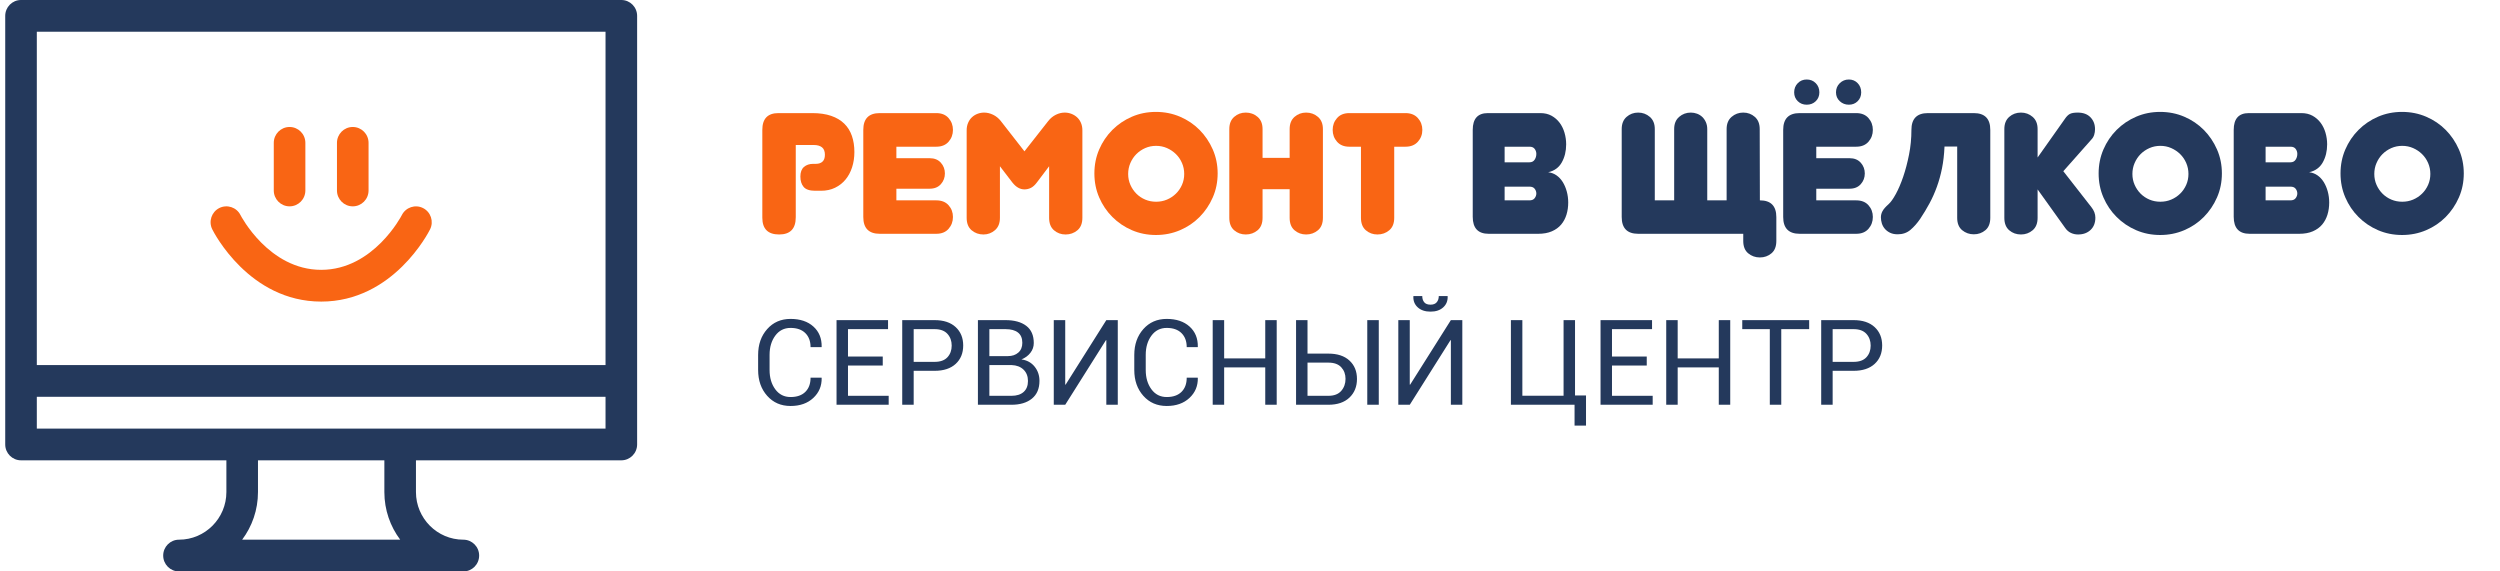 <?xml version="1.0" encoding="UTF-8"?>
<!DOCTYPE svg PUBLIC "-//W3C//DTD SVG 1.1//EN" "http://www.w3.org/Graphics/SVG/1.1/DTD/svg11.dtd">
<!-- Creator: CorelDRAW X8 -->
<svg xmlns="http://www.w3.org/2000/svg" xml:space="preserve" width="210px" height="48px" version="1.1" style="shape-rendering:geometricPrecision; text-rendering:geometricPrecision; image-rendering:optimizeQuality; fill-rule:evenodd; clip-rule:evenodd"
viewBox="0 0 21000000 4799758"
 xmlns:xlink="http://www.w3.org/1999/xlink">
 <defs>
  <style type="text/css">
   <![CDATA[
    .fil0 {fill:#24395C}
    .fil1 {fill:#F96514}
    .fil3 {fill:#24395C;fill-rule:nonzero}
    .fil2 {fill:#F96514;fill-rule:nonzero}
   ]]>
  </style>
 </defs>
 <g id="Слой_x0020_1">
  <g id="_2082995624240">
   <path id="СЕРВИСНЫЙ-ЦЕНТР" class="fil0" d="M6368244 3107907l0 -126465c0,-87572 25285,-159914 75894,-217061 50646,-57109 116146,-85683 196538,-85683 80429,0 144380,21393 191927,64215 47509,42785 70640,99517 69317,170157l-983 2910 -92259 0c0,-49777 -14665,-89160 -43957,-118149 -29291,-28952 -70640,-43466 -124045,-43466 -53708,0 -96493,21657 -128392,64971 -31900,43276 -47850,96984 -47850,161124l0 127447c0,64782 15950,118792 47850,162106 31899,43276 74684,64933 128392,64933 53405,0 94754,-14400 124045,-43201 29292,-28800 43957,-68599 43957,-119396l92259 0 983 2948c1323,66709 -22148,122534 -70300,167473 -48190,44901 -111838,67389 -190944,67389 -80392,0 -145892,-28497 -196538,-85456 -50609,-56958 -75894,-129223 -75894,-216796l0 0zm658667 291972l0 -710938 432648 0 0 75705 -336458 0 0 229949 292010 0 0 75705 -292010 0 0 254403 341825 0 0 75176 -438015 0zm551780 0l0 -710938 271978 0c75856,0 134855,19540 176997,58583 42143,39081 63233,90521 63233,154320 0,64442 -21090,116033 -63233,154774 -42142,38741 -101141,58130 -176997,58130l-175788 0 0 285131 -96190 0zm96190 -360345l175788 0c48190,0 84133,-12926 107907,-38816 23773,-25890 35641,-58508 35641,-97891 0,-39383 -11943,-72265 -35868,-98647 -23925,-26381 -59831,-39534 -107680,-39534l-175788 0 0 274888zm539572 360345l0 -710938 231915 0c74231,0 132323,16025 174314,48114 41991,32051 63005,80165 63005,144266 0,30615 -9449,58017 -28309,82282 -18898,24265 -43956,42747 -75213,55408 46564,6539 83415,26722 110590,60549 27175,33865 40782,73740 40782,119661 0,65085 -21166,114824 -63459,149142 -42332,34357 -99630,51516 -171895,51516l-281730 0zm96190 -75176l185540 0c43956,0 78048,-10847 102313,-32466 24227,-21657 36359,-52347 36359,-92071 0,-39383 -12359,-71094 -37115,-95207 -24719,-24076 -58092,-36927 -100083,-38552l-6350 0 -180664 0 0 258296zm0 -333509l155757 0c35792,0 64933,-9827 87383,-29557 22489,-19691 33714,-47093 33714,-82243 0,-38439 -12132,-67163 -36397,-86212 -24227,-19049 -59150,-28536 -104732,-28536l-135725 0 0 226548zm541009 408685l0 -710938 96190 0 0 541500 2948 982 342278 -542482 96190 0 0 710938 -96190 0 0 -541991 -2948 -983 -342278 542974 -96190 0zm676279 -291972l0 -126465c0,-87572 25323,-159914 75932,-217061 50608,-57109 116146,-85683 196538,-85683 80391,0 144379,21393 191889,64215 47547,42785 70640,99517 69355,170157l-983 2910 -92297 0c0,-49777 -14627,-89160 -43957,-118149 -29291,-28952 -70640,-43466 -124007,-43466 -53708,0 -96531,21657 -128430,64971 -31900,43276 -47850,96984 -47850,161124l0 127447c0,64782 15950,118792 47850,162106 31899,43276 74722,64933 128430,64933 53367,0 94716,-14400 124007,-43201 29330,-28800 43957,-68599 43957,-119396l92297 0 983 2948c1285,66709 -22148,122534 -70338,167473 -48152,44901 -111800,67389 -190906,67389 -80392,0 -145930,-28497 -196538,-85456 -50609,-56958 -75932,-129223 -75932,-216796l0 0zm658704 291972l0 -710938 96191 0 0 321302 345226 0 0 -321302 96190 0 0 710938 -96190 0 0 -313969 -345226 0 0 313969 -96191 0zm700205 0l0 -710938 96190 0 0 281276 175296 0c75856,0 134856,19427 176998,58319 42180,38929 63232,90445 63232,154547 0,64479 -21165,116713 -63459,156739 -42331,40063 -101255,60057 -176771,60057l-271486 0zm96190 -75176l175296 0c47850,0 83831,-13757 107907,-41273 24076,-27515 36133,-61267 36133,-101330 0,-38741 -11943,-71094 -35868,-97135 -23925,-26079 -59982,-39081 -108172,-39081l-175296 0 0 278819zm501965 75176l0 -710938 96682 0 0 710938 -96682 0zm260753 0l0 -710938 96190 0 0 541500 2910 982 342317 -542482 96190 0 0 710938 -96190 0 0 -541991 -2949 -983 -342278 542974 -96190 0zm126465 -910159l982 -2911 73702 0c0,21468 5556,38892 16630,52234 11036,13342 28649,20032 52725,20032 23434,0 40857,-6766 52234,-20297 11414,-13493 17084,-30841 17084,-51969l73739 0 983 2911c1285,37758 -11226,68523 -37607,92297 -26344,23773 -61834,35641 -106433,35641 -44939,0 -80580,-11868 -106924,-35641 -26381,-23774 -38741,-54539 -37115,-92297l0 0zm819336 910159l0 -710938 96190 0 0 635271 346209 0 0 -635271 96190 0 0 632814 92260 0 0 253421 -96190 0 0 -175297 -534659 0zm752929 0l0 -710938 432648 0 0 75705 -336458 0 0 229949 292010 0 0 75705 -292010 0 0 254403 341825 0 0 75176 -438015 0zm551780 0l0 -710938 96190 0 0 321302 345227 0 0 -321302 96190 0 0 710938 -96190 0 0 -313969 -345227 0 0 313969 -96190 0zm638673 -635233l0 -75705 562023 0 0 75705 -234372 0 0 635233 -96190 0 0 -635233 -231461 0zm663089 635233l0 -710938 271978 0c75856,0 134855,19540 176997,58583 42180,39081 63233,90521 63233,154320 0,64442 -21053,116033 -63233,154774 -42142,38741 -101141,58130 -176997,58130l-175788 0 0 285131 -96190 0zm96190 -360345l175788 0c48189,0 84171,-12926 107907,-38816 23773,-25890 35641,-58508 35641,-97891 0,-39383 -11943,-72265 -35868,-98647 -23925,-26381 -59831,-39534 -107680,-39534l-175788 0 0 274888z"/>
   <g id="noun_128895_cc-copy">
    <path id="Shape" class="fil0" d="M5219140 -151l-5042596 0c-73324,0 -132701,59679 -132701,133343l0 3600046c0,73664 59377,133343 132701,133343l1725074 0 0 266649c0,220576 -178547,399992 -398103,399992 -73286,0 -132701,59680 -132701,133344 0,73664 59415,133343 132701,133343l2388616 0c73286,0 132701,-59679 132701,-133343 0,-73664 -59415,-133344 -132701,-133344 -219556,0 -398103,-179416 -398103,-399992l0 -266649 1725112 0c73286,0 132701,-59679 132701,-133343l0 -3600046c0,-73664 -59415,-133343 -132701,-133343l0 0zm-3185124 4533373c83453,-111497 133003,-250018 133003,-399992l0 -266649 1061608 0 0 266649c0,149974 49588,288495 133003,399992l-1327614 0 0 0zm3052423 -933328l-4777194 0 0 -266687 4777194 0 0 266687 0 0zm0 -533336l-4777194 0 0 -2800022 4777194 0 0 2800022 0 0z"/>
    <path id="Path" class="fil1" d="M2697823 2533222c605866,0 902563,-582243 914884,-607037 32693,-65727 6236,-145514 -59075,-178509 -65235,-33147 -144947,-6615 -178093,58848 -2306,4611 -237622,460012 -677716,460012 -440094,0 -675372,-455401 -677489,-459634 -32807,-65841 -112442,-92411 -178056,-59604 -65500,32957 -92070,113009 -59339,178887 12321,24794 309018,607037 914884,607037zm265402 -800022c73323,0 132701,-59680 132701,-133344l0 -399992c0,-73664 -59378,-133343 -132701,-133343 -73286,0 -132701,59679 -132701,133343l0 399992c0,73664 59415,133344 132701,133344zm-530804 0c73324,0 132701,-59680 132701,-133344l0 -399992c0,-73664 -59377,-133343 -132701,-133343 -73286,0 -132701,59679 -132701,133343l0 399992c0,73664 59415,133344 132701,133344z"/>
   </g>
  </g>
  <path class="fil2" d="M6684330 1825459c0,96001 -46564,144002 -139693,144002 -94074,0 -141130,-47018 -141130,-141092l0 -737319c0,-94074 45129,-141092 135385,-141092l285093 0c60511,0 113047,7673 157684,23018 44637,15383 81374,37191 110175,65538 28800,28309 50155,62627 64063,102955 13947,40329 20902,85419 20902,135347 0,46073 -6501,89047 -19465,128884 -12926,39836 -31409,74155 -55409,102955 -24000,28801 -53292,51629 -87837,68411 -34583,16819 -73929,25209 -118112,25209l-48945 0c-46073,0 -78238,-10809 -96493,-32391 -18218,-21619 -27364,-50646 -27364,-87119 0,-36511 10091,-63383 30237,-80656 20182,-17273 45619,-25928 76347,-25928l23018 0c24000,0 42747,-6236 56164,-18709 13455,-12472 20183,-31673 20183,-57601 0,-28800 -8164,-49701 -24492,-62627 -16327,-12964 -39345,-19465 -69128,-19465l-151183 0 0 607680z"/>
  <path id="1" class="fil2" d="M7389939 1963716c-92184,0 -138257,-47056 -138257,-141129l0 -731537c0,-94074 46073,-141092 138257,-141092l475206 0c44145,0 78464,13909 102955,41727 24454,27855 36700,60964 36700,99365 0,38400 -12246,71547 -36700,99365 -24491,27855 -58810,41764 -102955,41764l-335551 0 0 96493 279386 0c40328,0 71737,12699 94301,38174 22564,25436 33865,55408 33865,89991 0,34546 -11301,64555 -33865,89992 -22564,25436 -53973,38174 -94301,38174l-279386 0 0 97891 335551 0c44145,0 78464,13682 102955,41046 24454,27364 36700,60246 36700,98647 0,38400 -12246,71509 -36700,99365 -24491,27855 -58810,41764 -102955,41764l-475206 0z"/>
  <path id="2" class="fil2" d="M8605299 1590748c-37456,0 -71510,-19692 -102238,-59037l-103673 -135347 0 433442c0,45090 -13947,79673 -41765,103673 -27855,24001 -60019,35982 -96492,35982 -38401,0 -71510,-11754 -99365,-35263 -27856,-23509 -41764,-58319 -41764,-104392l0 -735846c0,-23055 4081,-43918 12245,-62665 8164,-18709 18974,-34319 32391,-46791 13456,-12473 29065,-22073 46791,-28801 17764,-6727 36247,-10091 55447,-10091 24983,0 49928,6009 74911,18028 24945,11982 46527,29519 64782,52537l198730 254894 200166 -254894c18218,-23018 39572,-40555 64064,-52537 24492,-12019 49210,-18028 74155,-18028 19201,0 37683,3364 55447,10091 17764,6728 33600,16328 47509,28801 13947,12472 24983,28082 33147,46791 8164,18747 12246,39610 12246,62665l0 735846c0,46073 -13947,80883 -41765,104392 -27855,23509 -60964,35263 -99365,35263 -37455,0 -69846,-11754 -97210,-35263 -27364,-23509 -41047,-58319 -41047,-104392l0 -433442 -102237 135347c-16328,22072 -33109,37455 -50382,46073 -17310,8655 -35528,12964 -54728,12964z"/>
  <path id="3" class="fil2" d="M9192834 1456837c0,-72001 13417,-139202 40328,-201602 26873,-62401 63837,-117129 110855,-164185 47056,-47018 101784,-83982 164185,-110855 62400,-26911 129601,-40328 201602,-40328 72001,0 139429,13417 202321,40328 62854,26873 117582,63837 164147,110855 46564,47056 83528,101784 110893,164185 27364,62400 41046,129601 41046,201602 0,72001 -13682,139202 -41046,201603 -27365,62401 -64329,117129 -110893,164147 -46565,47055 -101293,84020 -164147,110892 -62892,26873 -130320,40329 -202321,40329 -72001,0 -139202,-13456 -201602,-40329 -62401,-26872 -117129,-63837 -164185,-110892 -47018,-47018 -83982,-101746 -110855,-164147 -26911,-62401 -40328,-129602 -40328,-201603zm283695 4309c0,32655 6236,63119 18709,91428 12472,28347 29291,53065 50381,74193 21128,21090 45847,37682 74156,49664 28347,12019 58810,17990 91465,17990 32618,0 63119,-5971 91428,-17990 28309,-11982 53292,-28574 74874,-49664 21619,-21128 38665,-45846 51137,-74193 12473,-28309 18709,-58773 18709,-91428 0,-32656 -6236,-63346 -18709,-92146 -12472,-28800 -29518,-53783 -51137,-74911 -21582,-21090 -46565,-37909 -74874,-50382 -28309,-12473 -58810,-18709 -91428,-18709 -32655,0 -63118,6236 -91465,18709 -28309,12473 -53028,29292 -74156,50382 -21090,21128 -37909,46111 -50381,74911 -12473,28800 -18709,59490 -18709,92146z"/>
  <path id="4" class="fil2" d="M11112405 1829806c0,46073 -13947,80883 -41765,104392 -27855,23509 -60964,35263 -99365,35263 -37455,0 -69846,-11754 -97210,-35263 -27365,-23509 -41047,-58319 -41047,-104392l0 -240495 -227530 0 0 240495c0,46073 -13909,80883 -41727,104392 -27855,23509 -60964,35263 -99365,35263 -37455,0 -69846,-11754 -97210,-35263 -27364,-23509 -41046,-58319 -41046,-104392l0 -745937c0,-44183 13682,-78237 41046,-102238 27364,-24000 59755,-36019 97210,-36019 38401,0 71510,12019 99365,36019 27818,24001 41727,58055 41727,102238l0 241930 227530 0 0 -241930c0,-44183 13682,-78237 41047,-102238 27364,-24000 59755,-36019 97210,-36019 38401,0 71510,12019 99365,36019 27818,24001 41765,58055 41765,102238l0 745937z"/>
  <path id="5" class="fil2" d="M11711467 1829806c0,46073 -13946,80883 -41764,104392 -27856,23509 -60965,35263 -99365,35263 -37456,0 -69847,-11754 -97211,-35263 -27364,-23509 -41046,-58319 -41046,-104392l0 -597627 -97929 0c-44145,0 -78464,-13909 -102955,-41764 -24492,-27818 -36700,-60965 -36700,-99365 0,-38401 12208,-71510 36700,-99365 24491,-27818 58810,-41727 102955,-41727l472334 0c44183,0 78728,13909 103673,41727 24983,27855 37456,60964 37456,99365 0,38400 -12473,71547 -37456,99365 -24945,27855 -59490,41764 -103673,41764l-95019 0 0 597627z"/>
  <path id="6" class="fil3" d="M12638824 1232179l0 131038 208784 0c19200,0 33600,-7181 43200,-21581 9600,-14400 14400,-30728 14400,-48983 0,-15346 -4535,-29254 -13682,-41765 -9109,-12472 -23736,-18709 -43918,-18709l-208784 0zm0 335513l0 115202 208784 0c20182,0 34809,-6237 43918,-18709 9147,-12473 13682,-25437 13682,-38892 0,-14400 -4535,-27591 -13682,-39572 -9109,-12019 -23736,-18029 -43918,-18029l-208784 0zm-267859 -476642c0,-94074 42256,-141092 126729,-141092l442097 0c35491,0 66710,7408 93583,22300 26872,14891 49436,34583 67692,59037 18217,24492 31899,52574 41046,84247 9109,31672 13682,63837 13682,96492 0,57601 -12246,108247 -36737,151901 -24492,43692 -62628,71283 -114484,82811 25928,2872 49210,11527 69847,25928 20636,14400 38174,33109 52574,56164 14400,23018 25663,49437 33827,79182 8164,29783 12246,60965 12246,93620 0,35528 -4800,69129 -14400,100802 -9601,31672 -24492,59528 -44637,83528 -20183,24001 -46338,42936 -78502,56883 -32164,13909 -70300,20863 -114483,20863l-416169 0c-89274,0 -133911,-47509 -133911,-142565l0 -730101z"/>
  <path id="7" class="fil3" d="M13760602 1963716c-92184,0 -138257,-47056 -138257,-141129l0 -738718c0,-44183 13682,-78237 41046,-102238 27364,-24000 59755,-36019 97211,-36019 37418,0 70073,12019 97891,36019 27855,24001 41764,58055 41764,102238l0 599025 162749 0 0 -599025c0,-44183 13908,-78237 41764,-102238 27817,-24000 60473,-36019 97891,-36019 18255,0 35755,3137 52574,9373 16781,6237 31446,15345 43918,27364 12473,11982 22564,26646 30237,43919 7673,17273 11528,36473 11528,57601l0 599025 162710 0 0 -599025c0,-44183 13947,-78237 41765,-102238 27855,-24000 60473,-36019 97928,-36019 37456,0 69847,12019 97211,36019 27364,24001 41046,58055 41046,102238l1437 599025c92146,0 138219,47055 138219,141129l0 200166c0,46073 -13682,80656 -41047,103674 -27364,23055 -59755,34583 -97172,34583 -37456,0 -70112,-11528 -97929,-34583 -27856,-23018 -41765,-57601 -41765,-103674l0 -60473 -882719 0z"/>
  <path id="8" class="fil3" d="M15117091 1963716c-92184,0 -138257,-47056 -138257,-141129l0 -731537c0,-94074 46073,-141092 138257,-141092l475206 0c44146,0 78464,13909 102956,41727 24454,27855 36700,60964 36700,99365 0,38400 -12246,71547 -36700,99365 -24492,27855 -58810,41764 -102956,41764l-335550 0 0 96493 279386 0c40328,0 71736,12699 94300,38174 22564,25436 33865,55408 33865,89991 0,34546 -11301,64555 -33865,89992 -22564,25436 -53972,38174 -94300,38174l-279386 0 0 97891 335550 0c44146,0 78464,13682 102956,41046 24454,27364 36700,60246 36700,98647 0,38400 -12246,71509 -36700,99365 -24492,27855 -58810,41764 -102956,41764l-475206 0zm-46111 -1188034c0,-30690 10092,-56391 30275,-77028 20145,-20636 45090,-30954 74873,-30954 30728,0 56165,10318 76310,30954 20145,20637 30236,46338 30236,77028 0,29783 -10091,54502 -30236,74193 -20145,19654 -45582,29519 -76310,29519 -29783,0 -54728,-9865 -74873,-29519 -20183,-19691 -30275,-44410 -30275,-74193zm351388 0c0,-30690 10545,-56391 31672,-77028 21128,-20636 46565,-30954 76310,-30954 29783,0 54501,10318 74155,30954 19692,20637 29557,46338 29557,77028 0,29783 -9865,54502 -29557,74193 -19654,19654 -44372,29519 -74155,29519 -29745,0 -55182,-9865 -76310,-29519 -21127,-19691 -31672,-44410 -31672,-74193z"/>
  <path id="9" class="fil3" d="M16580127 949958c92146,0 138257,47018 138257,141092l0 738756c0,46073 -13682,80618 -41046,103673 -27364,23018 -59755,34546 -97211,34546 -37456,0 -70073,-11528 -97929,-34546 -27817,-23055 -41764,-57600 -41764,-103673l0 -599063 -106546 0c-2873,66256 -9827,126956 -20901,182176 -11037,55181 -25437,107264 -43201,156247 -17726,48946 -38400,95283 -61909,138937 -23509,43692 -49664,87120 -78464,130320 -24983,36473 -52083,67201 -81375,92184 -29291,24945 -65046,37418 -107264,37418 -24983,0 -46338,-4309 -64102,-12964 -17764,-8618 -32390,-19654 -43918,-33109 -11528,-13456 -19919,-28574 -25210,-45355 -5254,-16819 -7899,-33827 -7899,-51138 0,-18217 4535,-35755 13682,-52536 9109,-16819 26154,-36246 51100,-58319 18255,-16327 38400,-44637 60511,-84965 22072,-40328 42709,-88555 61909,-144720 19200,-56164 35528,-118073 48946,-185766 13455,-67692 20183,-137047 20183,-208103 0,-94074 46073,-141092 138219,-141092l385932 0z"/>
  <path id="10" class="fil3" d="M17115806 1829806c0,46073 -13909,80883 -41726,104392 -27856,23509 -60511,35263 -97929,35263 -38401,0 -71283,-11754 -98647,-35263 -27364,-23509 -41046,-58319 -41046,-104392l0 -745937c0,-44183 13682,-78237 41046,-102238 27364,-24000 60246,-36019 98647,-36019 37418,0 70073,12019 97929,36019 27817,24001 41726,58055 41726,102238l0 239020 228967 -323985c13455,-20145 27364,-34092 41764,-41764 14400,-7673 36473,-11528 66256,-11528 46073,0 81828,13228 107264,39610 25437,26419 38174,59755 38174,100083 0,16328 -2419,32164 -7219,47509 -4800,15383 -12926,28801 -24454,40328l-234749 264949 236186 302403c22072,27856 33109,57148 33109,87875 0,43201 -13418,77520 -40328,102956 -26873,25437 -61910,38136 -105110,38136 -21128,0 -41047,-4309 -59756,-12964 -18708,-8617 -34809,-22526 -48227,-41726l-231877 -324023 0 239058z"/>
  <path id="11" class="fil3" d="M17628468 1456837c0,-72001 13417,-139202 40328,-201602 26873,-62401 63837,-117129 110855,-164185 47055,-47018 101784,-83982 164185,-110855 62400,-26911 129601,-40328 201602,-40328 72001,0 139429,13417 202321,40328 62854,26873 117582,63837 164147,110855 46564,47056 83528,101784 110892,164185 27365,62400 41047,129601 41047,201602 0,72001 -13682,139202 -41047,201603 -27364,62401 -64328,117129 -110892,164147 -46565,47055 -101293,84020 -164147,110892 -62892,26873 -130320,40329 -202321,40329 -72001,0 -139202,-13456 -201602,-40329 -62401,-26872 -117130,-63837 -164185,-110892 -47018,-47018 -83982,-101746 -110855,-164147 -26911,-62401 -40328,-129602 -40328,-201603zm283695 4309c0,32655 6236,63119 18709,91428 12472,28347 29291,53065 50381,74193 21128,21090 45847,37682 74156,49664 28346,12019 58810,17990 91465,17990 32618,0 63119,-5971 91428,-17990 28309,-11982 53292,-28574 74874,-49664 21619,-21128 38665,-45846 51137,-74193 12473,-28309 18709,-58773 18709,-91428 0,-32656 -6236,-63346 -18709,-92146 -12472,-28800 -29518,-53783 -51137,-74911 -21582,-21090 -46565,-37909 -74874,-50382 -28309,-12473 -58810,-18709 -91428,-18709 -32655,0 -63119,6236 -91465,18709 -28309,12473 -53028,29292 -74156,50382 -21090,21128 -37909,46111 -50381,74911 -12473,28800 -18709,59490 -18709,92146z"/>
  <path id="12" class="fil3" d="M19031068 1232179l0 131038 208784 0c19200,0 33600,-7181 43200,-21581 9601,-14400 14401,-30728 14401,-48983 0,-15346 -4536,-29254 -13682,-41765 -9109,-12472 -23736,-18709 -43919,-18709l-208784 0zm0 335513l0 115202 208784 0c20183,0 34810,-6237 43919,-18709 9146,-12473 13682,-25437 13682,-38892 0,-14400 -4536,-27591 -13682,-39572 -9109,-12019 -23736,-18029 -43919,-18029l-208784 0zm-267858 -476642c0,-94074 42255,-141092 126729,-141092l442097 0c35490,0 66709,7408 93582,22300 26873,14891 49437,34583 67692,59037 18218,24492 31900,52574 41046,84247 9109,31672 13682,63837 13682,96492 0,57601 -12245,108247 -36737,151901 -24492,43692 -62628,71283 -114483,82811 25927,2872 49210,11527 69846,25928 20637,14400 38174,33109 52574,56164 14400,23018 25663,49437 33827,79182 8164,29783 12246,60965 12246,93620 0,35528 -4800,69129 -14400,100802 -9600,31672 -24492,59528 -44637,83528 -20183,24001 -46337,42936 -78502,56883 -32164,13909 -70300,20863 -114483,20863l-416169 0c-89274,0 -133910,-47509 -133910,-142565l0 -730101z"/>
  <path id="13" class="fil3" d="M19660367 1456837c0,-72001 13418,-139202 40328,-201602 26873,-62401 63837,-117129 110855,-164185 47056,-47018 101784,-83982 164185,-110855 62401,-26911 129602,-40328 201603,-40328 72001,0 139428,13417 202320,40328 62855,26873 117583,63837 164147,110855 46565,47056 83529,101784 110893,164185 27364,62400 41046,129601 41046,201602 0,72001 -13682,139202 -41046,201603 -27364,62401 -64328,117129 -110893,164147 -46564,47055 -101292,84020 -164147,110892 -62892,26873 -130319,40329 -202320,40329 -72001,0 -139202,-13456 -201603,-40329 -62401,-26872 -117129,-63837 -164185,-110892 -47018,-47018 -83982,-101746 -110855,-164147 -26910,-62401 -40328,-129602 -40328,-201603zm283695 4309c0,32655 6237,63119 18709,91428 12473,28347 29292,53065 50382,74193 21128,21090 45846,37682 74155,49664 28347,12019 58810,17990 91466,17990 32618,0 63119,-5971 91428,-17990 28309,-11982 53292,-28574 74873,-49664 21619,-21128 38665,-45846 51138,-74193 12472,-28309 18709,-58773 18709,-91428 0,-32656 -6237,-63346 -18709,-92146 -12473,-28800 -29519,-53783 -51138,-74911 -21581,-21090 -46564,-37909 -74873,-50382 -28309,-12473 -58810,-18709 -91428,-18709 -32656,0 -63119,6236 -91466,18709 -28309,12473 -53027,29292 -74155,50382 -21090,21128 -37909,46111 -50382,74911 -12472,28800 -18709,59490 -18709,92146z"/>
 </g>
</svg>
